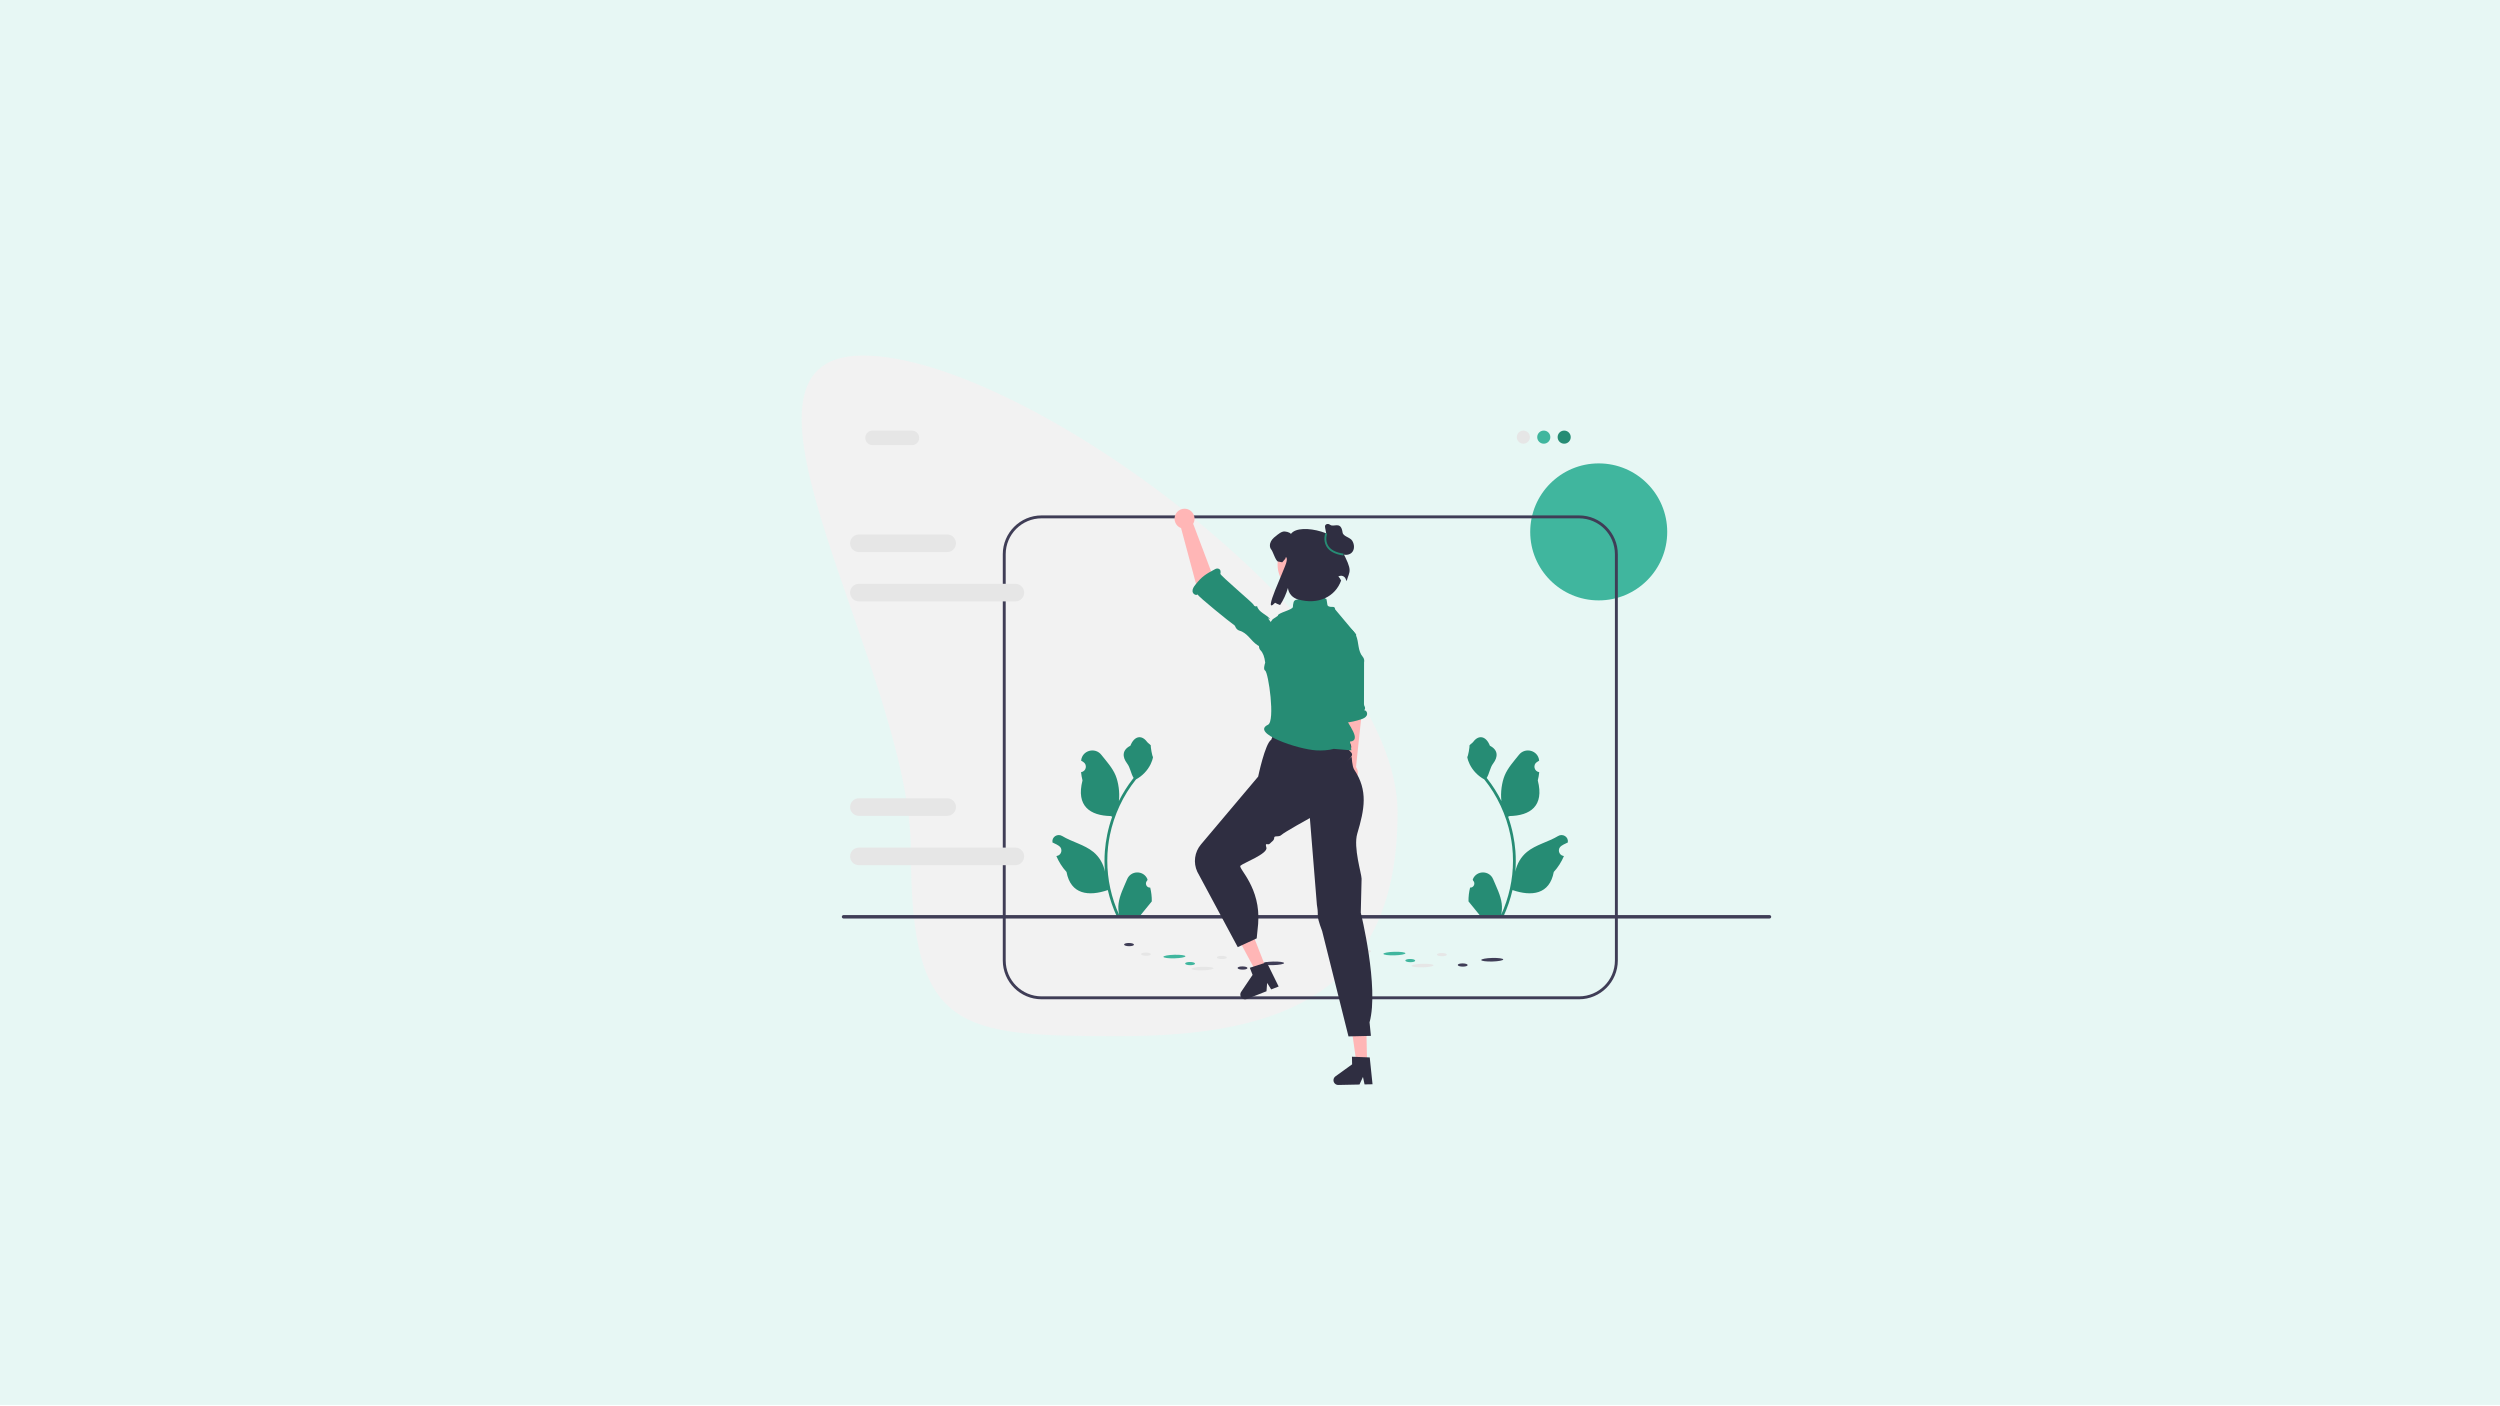 <?xml version="1.0" encoding="utf-8"?>
<!-- Generator: Adobe Illustrator 16.0.0, SVG Export Plug-In . SVG Version: 6.00 Build 0)  -->
<!DOCTYPE svg PUBLIC "-//W3C//DTD SVG 1.1//EN" "http://www.w3.org/Graphics/SVG/1.1/DTD/svg11.dtd">
<svg version="1.1" id="Layer_1" xmlns:x="http://ns.adobe.com/Extensibility/1.0/" xmlns:i="http://ns.adobe.com/AdobeIllustrator/10.0/" xmlns:graph="http://ns.adobe.com/Graphs/1.0/"
	 xmlns="http://www.w3.org/2000/svg" xmlns:xlink="http://www.w3.org/1999/xlink" x="0px" y="0px" width="1920px" height="1080px"
	 viewBox="0 0 1920 1080" enable-background="new 0 0 1920 1080" xml:space="preserve">
<g transform="matrix( 1, 0, 0, 1, 0,0) ">
	<g transform="matrix( 1, 0, 0, 1, 0,0) ">
		<g>
			<g id="Layer3_0_FILL">
				<path fill="#62CCB8" fill-opacity="0.15" d="M1920,1079V-1H0v1080H1920z"/>
			</g>
		</g>
	</g>
</g>
<g>
	<g>
		<circle fill="#40B69E" cx="1227.815" cy="408.496" r="52.608"/>
		<path fill="#F2F2F2" d="M1073.351,623.863c0,138.983-88.99,171.899-213.317,171.899s-160.459-3.278-160.459-142.262
			c0-138.983-161.139-380.442-36.812-380.442C787.09,273.059,1073.351,484.88,1073.351,623.863z"/>
		<path fill="#3F3D56" d="M1212.674,767.449H799.956c-16.44,0-29.816-13.375-29.816-29.816v-311.98
			c0-16.44,13.375-29.816,29.816-29.816h412.718c16.44,0,29.816,13.375,29.816,29.816v311.98
			C1242.49,754.074,1229.114,767.449,1212.674,767.449L1212.674,767.449z M799.956,398.076c-15.207,0-27.577,12.371-27.577,27.577
			v311.98c0,15.207,12.371,27.577,27.577,27.577h412.718c15.206,0,27.578-12.37,27.578-27.577v-311.98
			c0-15.206-12.372-27.577-27.578-27.577H799.956L799.956,398.076z"/>
		<g>
			
				<ellipse transform="matrix(-0.026 -1 1 -0.026 203.111 1686.855)" fill="#E6E6E6" cx="923.641" cy="744.442" rx="1.372" ry="8.458"/>
			
				<ellipse transform="matrix(-0.025 -1 1 -0.025 262.169 1735.587)" fill="#3F3D56" cx="977.236" cy="739.978" rx="1.373" ry="8.458"/>
			
				<ellipse transform="matrix(-0.026 -1 1 -0.026 190.194 1655.81)" fill="#40B69E" cx="902.068" cy="735.212" rx="1.373" ry="8.458"/>
			
				<ellipse transform="matrix(-1 -0.011 0.011 -1 1752.508 1474.968)" fill="#E6E6E6" cx="880.471" cy="732.474" rx="3.758" ry="1.234"/>
			
				<ellipse transform="matrix(-1 -0.011 0.011 -1 1726.466 1460.223)" fill="#3F3D56" cx="867.36" cy="725.232" rx="3.758" ry="1.234"/>
			
				<ellipse transform="matrix(-1 -0.011 0.011 -1 1868.954 1480.764)" fill="#E6E6E6" cx="938.662" cy="735.1" rx="3.758" ry="1.234"/>
			
				<ellipse transform="matrix(-1 -0.011 0.011 -1 1820.208 1489.775)" fill="#40B69E" cx="914.363" cy="739.684" rx="3.758" ry="1.234"/>
			
				<ellipse transform="matrix(-1 -0.011 0.011 -1 1900.711 1497.016)" fill="#3F3D56" cx="954.635" cy="743.074" rx="3.758" ry="1.234"/>
		</g>
		<g>
			
				<ellipse transform="matrix(-0.026 -1 1 -0.026 378.685 1853.513)" fill="#E6E6E6" cx="1092.657" cy="742.203" rx="1.373" ry="8.458"/>
			
				<ellipse transform="matrix(-0.026 -1 1 -0.026 438.104 1902.506)" fill="#3F3D56" cx="1146.252" cy="737.74" rx="1.373" ry="8.458"/>
			
				<ellipse transform="matrix(-0.026 -1 1 -0.026 365.786 1822.481)" fill="#40B69E" cx="1071.084" cy="732.974" rx="1.373" ry="8.458"/>
			
				<ellipse transform="matrix(-1 -0.011 0.011 -1 2090.651 1472.288)" fill="#E6E6E6" cx="1049.487" cy="730.235" rx="3.758" ry="1.234"/>
			
				<ellipse transform="matrix(-1 -0.011 0.011 -1 2064.513 1457.658)" fill="#3F3D56" cx="1036.376" cy="722.994" rx="3.758" ry="1.234"/>
			
				<ellipse transform="matrix(-1 -0.011 0.011 -1 2207.001 1478.199)" fill="#E6E6E6" cx="1107.678" cy="732.862" rx="3.758" ry="1.234"/>
			
				<ellipse transform="matrix(-1 -0.011 0.011 -1 2158.354 1487.089)" fill="#40B69E" cx="1083.38" cy="737.445" rx="3.758" ry="1.234"/>
			
				<ellipse transform="matrix(-1 -0.011 0.011 -1 2238.854 1494.327)" fill="#3F3D56" cx="1123.651" cy="740.835" rx="3.758" ry="1.234"/>
		</g>
		<path fill="#268C74" d="M883.36,681.685c-2.861,0.18-4.442-3.375-2.278-5.446l0.215-0.856c-0.028-0.068-0.057-0.138-0.085-0.205
			c-2.893-6.898-12.698-6.852-15.566,0.057c-2.546,6.132-5.788,12.275-6.585,18.759c-0.358,2.861-0.197,5.776,0.438,8.585
			c-5.966-13.031-9.105-27.261-9.105-41.57c0-3.595,0.197-7.191,0.6-10.776c0.331-2.934,0.787-5.849,1.377-8.738
			c3.193-15.615,10.106-30.488,20.078-42.912c4.793-2.62,8.792-6.716,11.206-11.626c0.867-1.771,1.547-3.676,1.869-5.616
			c-0.545,0.071-2.057-8.237-1.646-8.747c-0.76-1.154-2.121-1.727-2.951-2.853c-4.13-5.599-9.819-4.621-12.79,2.986
			c-6.345,3.203-6.406,8.513-2.513,13.622c2.477,3.248,2.817,7.646,4.99,11.125c-0.223,0.286-0.456,0.564-0.679,0.85
			c-4.1,5.259-7.646,10.912-10.636,16.85c0.845-6.6-0.402-14.551-2.529-19.675c-2.42-5.84-6.958-10.759-10.954-15.807
			c-4.799-6.064-14.641-3.418-15.487,4.269c-0.008,0.075-0.016,0.15-0.024,0.225c0.593,0.334,1.175,0.689,1.743,1.065
			c3.24,2.143,2.12,7.164-1.718,7.757l-0.087,0.014c0.215,2.137,0.582,4.257,1.118,6.34c-5.125,19.824,5.941,27.044,21.742,27.369
			c0.349,0.178,0.689,0.355,1.038,0.526c-1.601,4.508-2.88,9.132-3.828,13.818c-0.85,4.141-1.44,8.326-1.771,12.529
			c-0.412,5.304-0.376,10.635,0.072,15.929l-0.027-0.188c-1.136-5.831-4.302-11.277-8.899-15.053
			c-6.848-5.625-16.523-7.696-23.911-12.219c-3.556-2.177-8.114,0.637-7.493,4.76c0.01,0.065,0.02,0.131,0.03,0.196
			c1.1,0.448,2.173,0.967,3.211,1.548c0.593,0.335,1.175,0.691,1.743,1.067c3.239,2.143,2.12,7.164-1.719,7.756l-0.087,0.014
			c-0.063,0.009-0.116,0.018-0.179,0.026c1.887,4.481,4.517,8.64,7.808,12.227c3.205,17.304,16.971,18.946,31.696,13.906h0.009
			c1.609,7.013,3.962,13.863,6.985,20.393h24.953c0.089-0.277,0.17-0.563,0.25-0.842c-2.308,0.144-4.633,0.01-6.905-0.411
			c1.852-2.271,3.703-4.561,5.554-6.832c0.045-0.045,0.08-0.09,0.116-0.135c0.939-1.162,1.887-2.316,2.826-3.479l0-0.001
			C884.636,688.694,884.208,685.137,883.36,681.685L883.36,681.685L883.36,681.685z"/>
		<path fill="#268C74" d="M1129.023,681.685c2.86,0.18,4.442-3.375,2.277-5.446l-0.215-0.856c0.028-0.068,0.057-0.138,0.085-0.205
			c2.894-6.898,12.697-6.852,15.565,0.057c2.547,6.132,5.788,12.275,6.586,18.759c0.357,2.861,0.196,5.776-0.438,8.585
			c5.966-13.031,9.104-27.261,9.104-41.57c0-3.595-0.197-7.191-0.6-10.776c-0.33-2.934-0.786-5.849-1.377-8.738
			c-3.192-15.615-10.106-30.488-20.077-42.912c-4.795-2.62-8.792-6.716-11.207-11.626c-0.867-1.771-1.548-3.676-1.87-5.616
			c0.547,0.071,2.058-8.237,1.646-8.747c0.76-1.154,2.12-1.727,2.951-2.853c4.13-5.599,9.819-4.621,12.789,2.986
			c6.346,3.203,6.406,8.513,2.513,13.622c-2.477,3.248-2.816,7.646-4.989,11.125c0.223,0.286,0.455,0.564,0.68,0.85
			c4.1,5.259,7.646,10.912,10.636,16.85c-0.845-6.6,0.402-14.551,2.529-19.675c2.42-5.84,6.957-10.759,10.954-15.807
			c4.798-6.064,14.641-3.418,15.485,4.269c0.009,0.075,0.017,0.15,0.023,0.225c-0.593,0.334-1.175,0.689-1.742,1.065
			c-3.239,2.143-2.119,7.164,1.719,7.757l0.087,0.014c-0.215,2.137-0.581,4.257-1.118,6.34c5.126,19.824-5.94,27.044-21.742,27.369
			c-0.349,0.178-0.688,0.355-1.037,0.526c1.602,4.508,2.88,9.132,3.828,13.818c0.849,4.141,1.439,8.326,1.771,12.529
			c0.412,5.304,0.376,10.635-0.071,15.929l0.026-0.188c1.136-5.831,4.303-11.277,8.898-15.053
			c6.849-5.625,16.524-7.696,23.912-12.219c3.557-2.177,8.113,0.637,7.493,4.76c-0.01,0.065-0.021,0.131-0.03,0.196
			c-1.1,0.448-2.173,0.967-3.21,1.548c-0.594,0.335-1.176,0.691-1.744,1.067c-3.238,2.143-2.119,7.164,1.719,7.756l0.087,0.014
			c0.063,0.009,0.116,0.018,0.179,0.026c-1.887,4.481-4.516,8.64-7.807,12.227c-3.206,17.304-16.972,18.946-31.697,13.906h-0.009
			c-1.61,7.013-3.961,13.863-6.984,20.393h-24.953c-0.09-0.277-0.17-0.563-0.25-0.842c2.307,0.144,4.632,0.01,6.904-0.411
			c-1.852-2.271-3.703-4.561-5.554-6.832c-0.045-0.045-0.081-0.09-0.117-0.135c-0.938-1.162-1.887-2.316-2.825-3.479l-0.001-0.001
			C1127.746,688.694,1128.175,685.137,1129.023,681.685L1129.023,681.685L1129.023,681.685z"/>
		<path fill="#3F3D56" d="M646.526,704.098c0,0.738,0.593,1.332,1.332,1.332h711.087c0.739,0,1.333-0.594,1.333-1.332
			s-0.594-1.332-1.333-1.332H647.858C647.119,702.766,646.526,703.359,646.526,704.098z"/>
	</g>
	<path fill="#E6E6E6" d="M700.346,341.882h-30.222c-3.086,0-5.597-2.511-5.597-5.597s2.511-5.597,5.597-5.597h30.222
		c3.085,0,5.596,2.511,5.596,5.597S703.431,341.882,700.346,341.882z"/>
	<g>
		<circle fill="#E6E6E6" cx="1169.948" cy="335.725" r="5.037"/>
		<circle fill="#40B69E" cx="1185.618" cy="335.725" r="5.037"/>
		<circle fill="#268C74" cx="1201.289" cy="335.725" r="5.037"/>
	</g>
	<path fill="#FFB6B6" d="M1045.573,549.896l-3.42-52.984c-0.315-4.67-4.319-8.224-8.993-7.982l0,0
		c-4.904,0.254-8.594,4.57-8.081,9.455l5.24,54.93l1.777,33.512c-2.609,1.275-4.344,4.018-4.185,7.102
		c0.212,4.121,3.727,7.289,7.848,7.077c4.12-0.213,7.289-3.727,7.076-7.849c-0.077-1.504-0.599-2.879-1.426-4.012L1045.573,549.896
		L1045.573,549.896z"/>
	<path fill="#268C74" d="M1047.719,545.505L1047.719,545.505c0.787-0.831,0.86-2.066,0.276-3.05
		c-0.345-0.585-0.519-1.271-0.459-1.947c0.012-0.132,0.033-31.603,0.062-31.731c0.357-1.592,0.022-3.23-1.066-4.446
		c-1.747-1.952-2.666-4.968-3.113-7.671c-0.49-2.957-0.827-5.985-2.011-8.739c-1.707-3.973-5.571-7.429-10.604-5.527
		c-2.135,0.807-3.88,2.414-5.021,4.389c-2.396,4.145-2.248,9.045-2.06,13.732l-0.98-1.819c0.296,5.099-0.452,10.255-2.184,15.061
		c1.129-0.261,1.986,32.576,1.658,33.686c-0.327,1.111-1.315,1.869-2.158,2.663c-1.062,1.002-2.044,2.468-0.963,3.902
		c0.521,0.688,1.35,1.08,2.209,1.161c8.056,0.761,16.267-0.171,23.948-2.714c1.713-0.565,3.543-1.333,4.387-2.926
		C1050.484,547.935,1049.521,545.415,1047.719,545.505L1047.719,545.505z"/>
	<g>
		<polygon fill="#FFB6B6" points="972.252,743.34 964.642,746.322 949.265,717.74 960.495,713.339 		"/>
		<path fill="#2F2E41" d="M952.805,765.153c0.738,1.878,2.856,2.804,4.735,2.07l15.127-5.93l0.491-6.41l3.128,4.989l5.709-2.234
			l-9.139-18.601l-2.032,0.663l-8.296,2.686l-2.674,0.871l2.133,5.444l-8.812,13.079
			C952.505,762.776,952.367,764.036,952.805,765.153L952.805,765.153z"/>
	</g>
	<g>
		<polygon fill="#FFB6B6" points="1049.896,815.931 1041.725,816.099 1037.17,783.964 1049.228,783.714 		"/>
		<path fill="#2F2E41" d="M1024.109,829.682c0.044,2.017,1.712,3.616,3.729,3.577l16.244-0.338l2.675-5.846l1.214,5.763l6.128-0.123
			l-2.148-20.613l-2.137-0.08l-8.713-0.347l-2.811-0.105l0.12,5.847l-12.788,9.229
			C1024.65,827.347,1024.084,828.482,1024.109,829.682L1024.109,829.682z"/>
	</g>
	<path fill="#2F2E41" d="M983.732,549.261l53.734,9.385l-2.022,10.111c0,0,3.37,4.24,2.022,5.826
		c-1.349,1.587-4.044-1.108-1.349,1.587c2.696,2.696,3.562,3.424-0.483,7.468c-4.044,4.045,2.474-2.418,2.474-2.418
		s0.31,7.442,1.877,9.776c10.842,16.158,7.933,30.608,2.39,49.261c-3.137,10.555,3.329,30.901,3.329,34.62l-0.633,26.045
		c0,0,14.154,57.295,6.74,84.257l1.048,10.371l-17.225,0.413l-20.222-80.886c0,0-3.169-8.106-3.27-11.131s-0.101-0.328-0.101-3.024
		c0-2.695-0.675-5.392-0.675-6.066c0-0.674-5.392-66.587-5.392-66.587s-19.78,10.913-21.803,12.936
		c-2.022,2.021-5.623,0.171-5.597,2.238c0.026,2.066-1.856,2.817-3.357,4.478c-1.502,1.659-3.979-1.689-2.632,3.029
		c1.35,4.718-17.896,11.891-19.918,13.913c-2.022,2.022,15.833,16.637,13.595,44.619l-1.119,11.193l-14.551,6.716l-31.076-57.894
		c-3.214-6.938-2.118-15.112,2.812-20.959l43.935-52.106c0,0,5.335-25.602,10.053-28.298L983.732,549.261L983.732,549.261z"/>
	<path fill="#268C74" d="M1034.678,552.955c0.472-2.016-3.425-15.875-1.767-20.775c1.085-3.209,3.694-5.574,3.66-9.396
		c0-0.25-0.014-0.506-0.047-0.769c-0.014-0.136-0.041-0.275-0.063-0.413c3.375-12.016,5.063-34.355,5.063-34.355l-16.144-19.251
		c-0.01-0.083-0.024-0.165-0.033-0.249c-0.33-2.844-2.727-0.78-5.355-2.276c-1.173-0.661-0.563-6.062-1.917-5.69
		c-0.047,0.012-0.088,0.031-0.134,0.045l-0.042-0.045l-2.662-2.865l-14.649-1.348l-3.405,4.645l-0.002,0.033
		c-2.9,0.537-3.646,0.856-4.089,4.072c-0.08,0.606-0.134,1.213-0.155,1.827c-0.099,2.293-12.091,4.595-11.541,6.776l-3.938,2.625
		c0,0-14.797,18.443-9.405,23.836c2.05,2.049,3.121,5.453,3.56,9.154c0.014,0.125,0.041,0.237,0.063,0.355
		c-0.618,1.985-1.479,5.354-0.069,6.082c2.509,1.295,7.914,38.962,2.204,41.649c-13.528,6.368,22.763,18.907,37.2,19.669
		c4.233,0.224,9.282-0.02,13.326-1.152l13.563,1.146l-1.119-6.716C1046.501,568.738,1034.192,555.044,1034.678,552.955z"/>
	<g>
		<path fill="#FFB6B6" d="M919.2,450.859l39.551,34.041c2.92,3.817,8.361,4.586,12.224,1.727l0,0c4.054-3,4.762-8.786,1.55-12.675
			l-42.21-34.672l-13.975-37.026c1.51-2.572,1.438-5.903-0.448-8.452c-2.521-3.405-7.325-4.123-10.73-1.603
			c-3.406,2.521-4.123,7.325-1.603,10.73c0.92,1.243,2.146,2.124,3.496,2.624L919.2,450.859L919.2,450.859z"/>
		<path fill="#268C74" d="M919.787,456.536L919.787,456.536c-0.203,1.158,26.181,22.403,27.238,22.916
			c0.627,0.303,1.167,0.792,1.499,1.404c0.064,0.12,0.12,0.244,0.168,0.37c0.599,1.565,1.813,2.777,3.436,3.2
			c2.603,0.678,5.1,2.738,7.017,4.797c2.098,2.252,4.104,4.653,6.68,6.337c3.715,2.431,8.981,3.196,12.211-1.288
			c1.368-1.901,1.948-4.266,1.806-6.605c-0.302-4.904-3.211-9.014-6.029-12.918l1.871,1c-3.147-4.195-9.04-5.267-10.285-10.361
			c-0.816,0.864-2.4,0.07-2.75-1.066s-25.677-22.494-25.408-23.651c0.34-1.46,0.35-3.272-1.389-3.885
			c-0.835-0.295-1.769-0.159-2.55,0.259c-7.325,3.92-10.215,5.612-15.346,12.146c-1.144,1.456-2.275,3.15-2.093,4.993
			C916.042,456.025,918.297,457.634,919.787,456.536L919.787,456.536z"/>
	</g>
	<circle fill="#FFB6B6" cx="1004.356" cy="433.586" r="23.183"/>
	<path fill="#E6E6E6" d="M779.814,448.362H659.635c-3.727,0-6.756,3.029-6.756,6.756s3.03,6.756,6.756,6.756h120.179
		c3.727,0,6.756-3.029,6.756-6.756S783.541,448.362,779.814,448.362L779.814,448.362z"/>
	<path fill="#E6E6E6" d="M727.437,410.48h-67.802c-3.727,0-6.756,3.029-6.756,6.756c0,3.727,3.03,6.756,6.756,6.756h67.802
		c3.727,0,6.756-3.03,6.756-6.756C734.193,413.509,731.163,410.48,727.437,410.48z"/>
	<path fill="#E6E6E6" d="M779.814,650.958H659.635c-3.727,0-6.756,3.029-6.756,6.756c0,3.728,3.03,6.756,6.756,6.756h120.179
		c3.727,0,6.756-3.028,6.756-6.756C786.57,653.987,783.541,650.958,779.814,650.958L779.814,650.958z"/>
	<path fill="#E6E6E6" d="M727.437,613.074h-67.802c-3.727,0-6.756,3.03-6.756,6.758c0,3.727,3.03,6.755,6.756,6.755h67.802
		c3.727,0,6.756-3.028,6.756-6.755C734.193,616.104,731.163,613.074,727.437,613.074z"/>
	<g>
		<path fill="#2F2E41" d="M1030.403,422.491c3.243-11.823-32.102-21.962-38.97-12.441c-0.955-1.353-4.484-2.176-6.104-1.76
			c-1.62,0.416-2.981,1.453-4.311,2.458c-1.827,1.403-3.72,2.856-4.842,4.875c-1.129,2.009-1.304,4.75,0.217,6.494
			c1.203,1.387,3.319,8.757,5.13,9.123c1.263,0.257,2.326,0.465,3.238,0.614c0.814-1.188,2.891-2.679,2.74-4.116
			c1.229,0.814,0.779,2.246,0.532,3.709c-0.825,4.874-19.416,42.596-8.769,31.48c1.055,0.623,2.359,1.204,3.862,1.735
			c2.55-3.845,4.643-8.379,6.021-13.121l0.009,0.087c0.476,4.122,3.487,7.503,7.472,8.657c15.982,4.63,28.911-2.165,33.358-14.417
			c-1.628-3.305-2.337-2.946-2.191-3.044c2.032-1.37,4.825-0.475,5.699,1.815c0.258,0.676,0.491,1.251,0.695,1.686
			C1036.508,438.037,1039.264,439.233,1030.403,422.491L1030.403,422.491z"/>
		<path fill="#2F2E41" d="M1019.376,413.912l-1.632-8.346c-0.138-0.702-0.268-1.463,0.05-2.104c0.406-0.824,1.45-1.165,2.359-1.034
			c0.909,0.132,1.59,0.962,2.495,1.122c3.145,0.556,7.301-2.551,8.429,5.308c0.47,3.276,5.698,3.623,7.443,6.435
			c1.747,2.812,1.961,6.871-0.422,9.168c-1.903,1.835-4.96,2.047-7.432,1.109c-2.472-0.937-4.456-2.831-6.189-4.827
			c-1.732-1.997-3.302-4.157-5.3-5.887"/>
		<path fill="#268C74" d="M1031.648,426.608c-6.378-0.891-10.726-3.21-12.921-6.894c-2.874-4.822-0.949-10.131-0.866-10.354
			l1.349,0.501c-0.019,0.049-1.765,4.909,0.76,9.129c1.965,3.282,5.961,5.366,11.878,6.193L1031.648,426.608L1031.648,426.608z"/>
	</g>
</g>
</svg>
